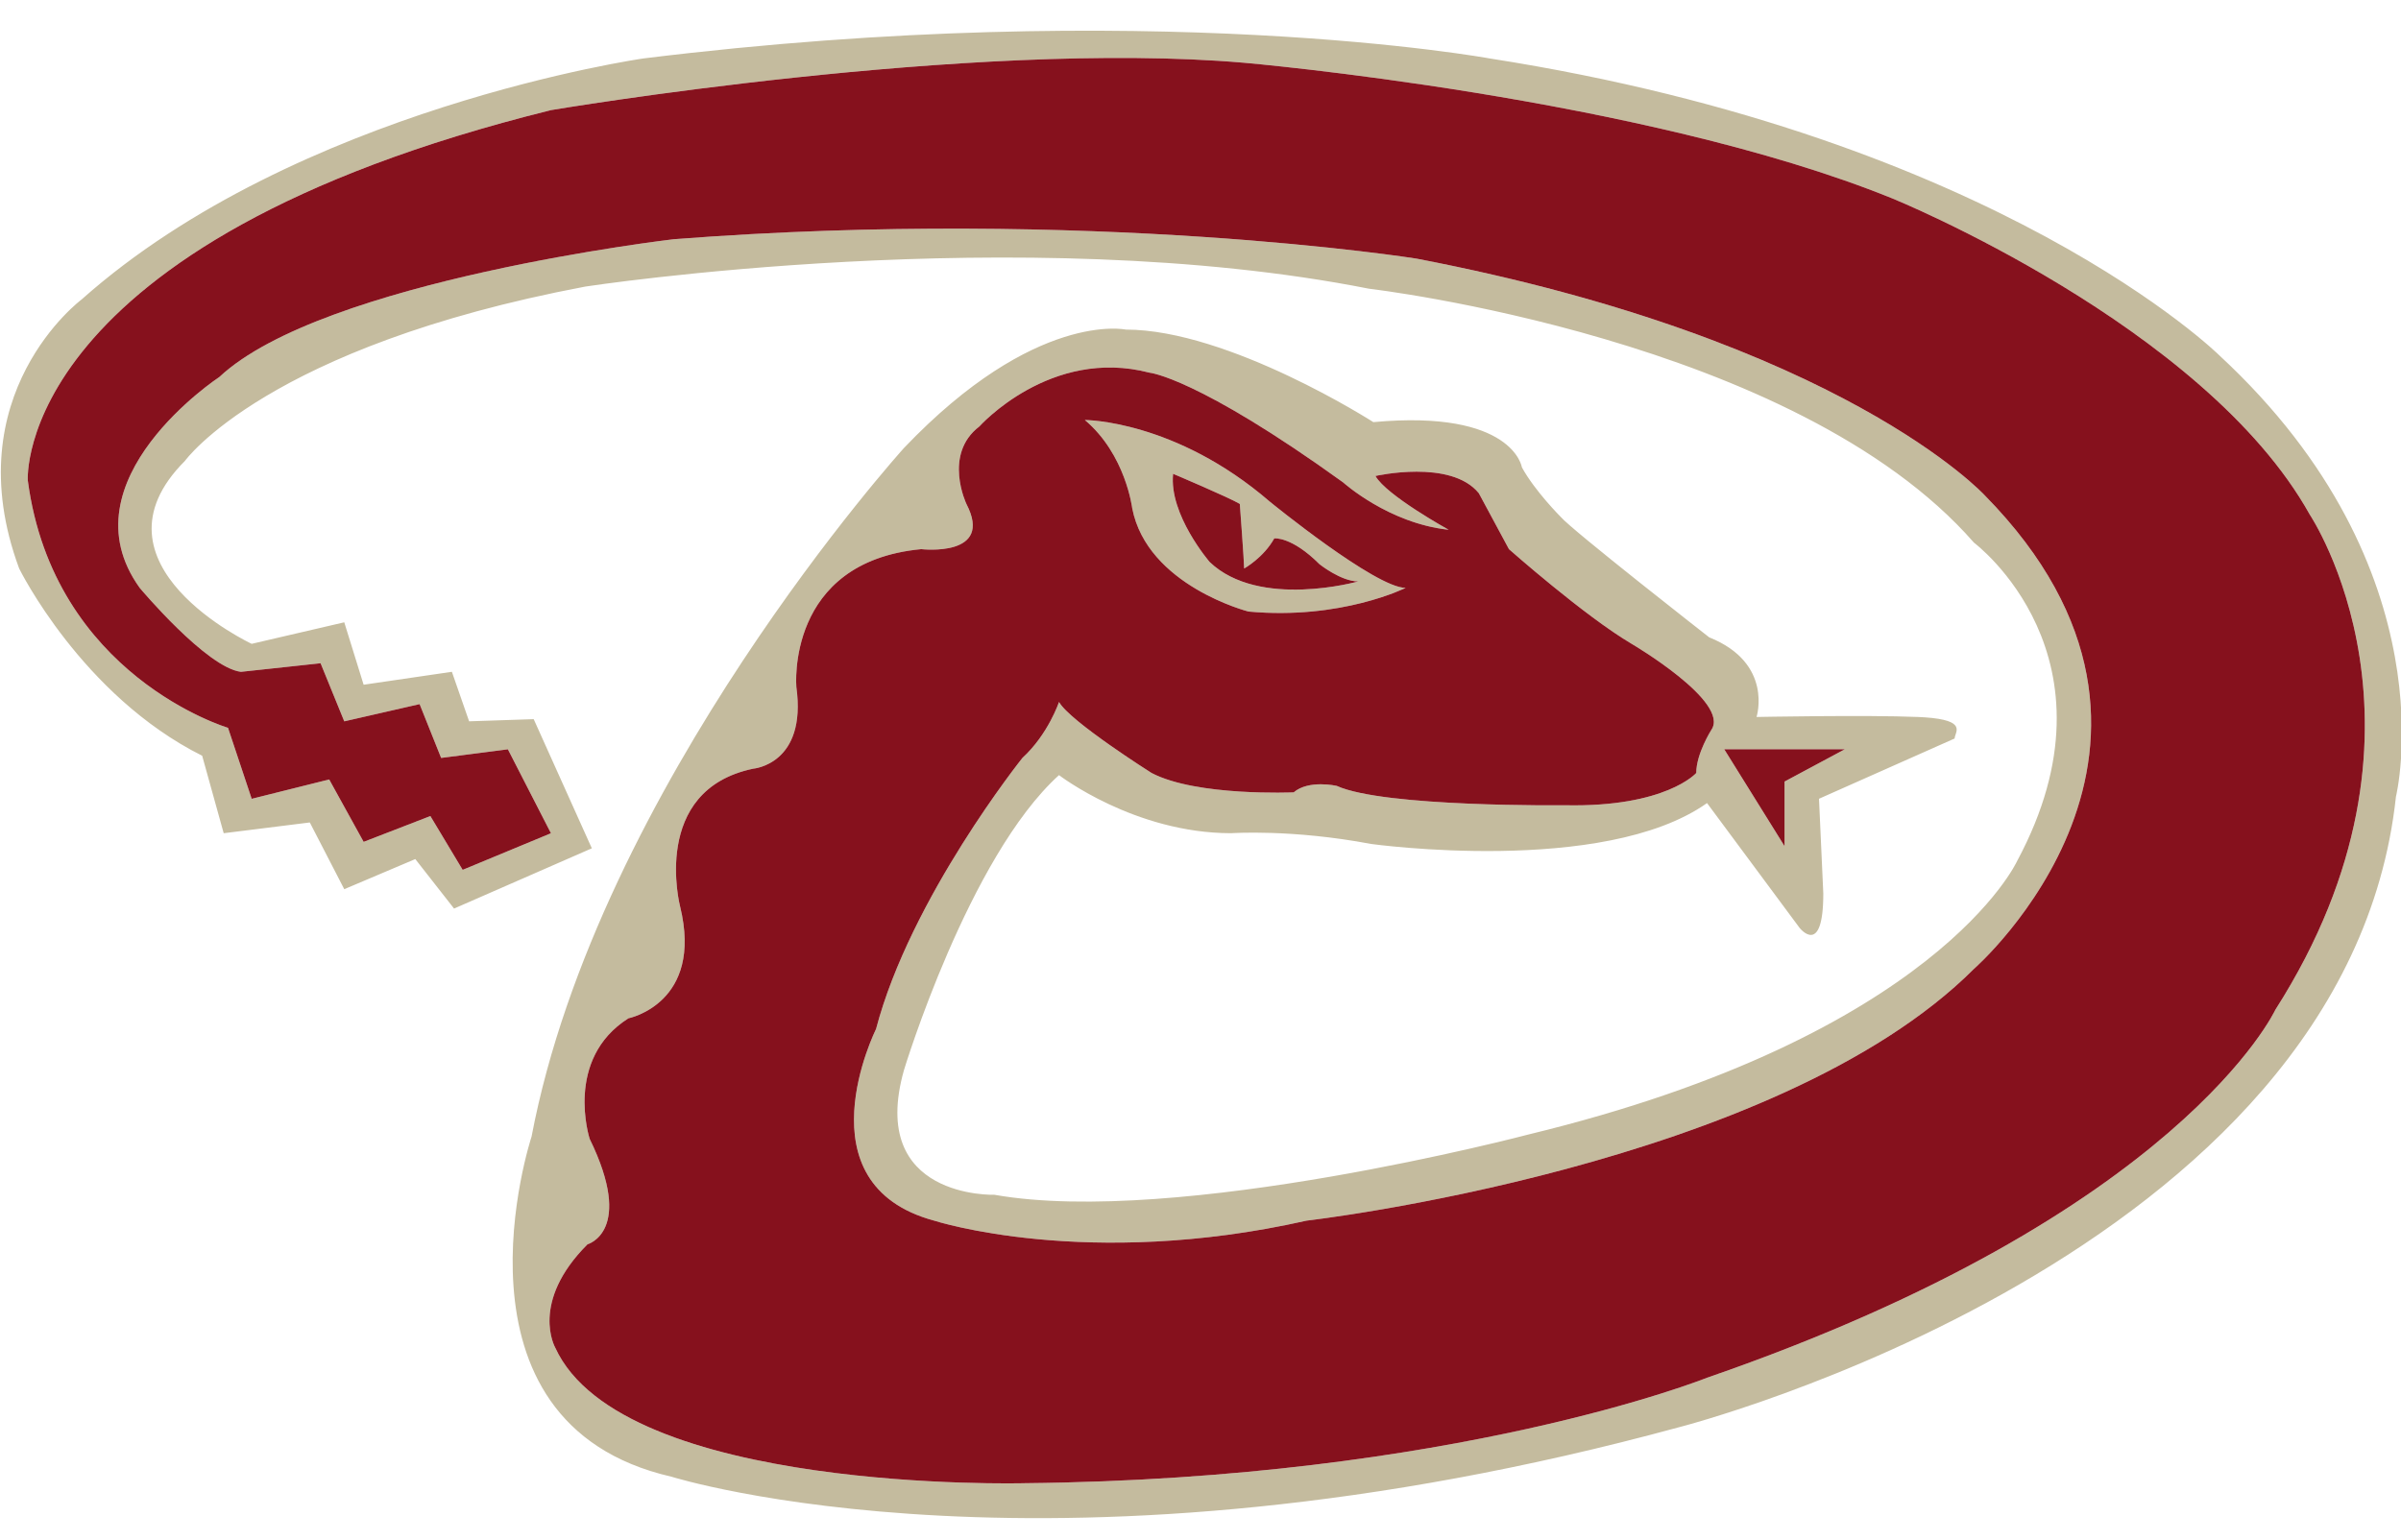 <?xml version="1.0" encoding="utf-8"?>
<!-- Generator: Adobe Illustrator 17.0.0, SVG Export Plug-In . SVG Version: 6.00 Build 0)  -->
<!DOCTYPE svg PUBLIC "-//W3C//DTD SVG 1.1//EN" "http://www.w3.org/Graphics/SVG/1.1/DTD/svg11.dtd">
<svg version="1.1" id="Layer_1" xmlns="http://www.w3.org/2000/svg" xmlns:xlink="http://www.w3.org/1999/xlink" x="0px" y="0px"
	 width="200px" height="128.333px" viewBox="0 0 200 128.333" style="enable-background:new 0 0 200 128.333;" xml:space="preserve"
	>
<path id="color2" style="fill:#C4BB9E;" d="M184.874,29.617c0,0-18.293-18.113-60.794-24.748c0,0-28.334-5.2-70.477,0
	c0,0-28.872,4.125-46.806,20.085c0,0-10.58,7.891-5.201,22.417c0,0,5.201,10.581,15.244,15.601l1.793,6.456l7.173-0.896l2.87,5.56
	l5.917-2.51l3.229,4.124l11.476-5.021l-4.842-10.761l-5.38,0.179l-1.435-4.125l-7.352,1.077l-1.613-5.201l-7.712,1.793
	c0,0-14.167-6.635-5.559-15.243c0,0,6.814-9.504,33.355-14.526c0,0,36.226-5.559,65.277,0.179c0,0,35.508,4.124,50.393,21.161
	c0,0,12.732,9.505,3.586,26.541c0,0-6.635,14.525-40.709,22.775c0,0-29.23,7.712-44.474,5.021c0,0-10.581,0.358-7.531-10.401
	c0,0,5.38-17.753,12.912-24.568c0,0,6.277,4.841,14.348,4.841c0,0,5.021-0.358,11.655,0.897c0,0,19.367,2.688,27.976-3.408
	l7.712,10.402c0,0,1.973,2.51,1.973-2.87l-0.358-7.891l11.298-5.021c0-0.515,1.146-1.521-2.512-1.765
	c-0.169-0.011-0.349-0.021-0.538-0.028c-4.305-0.179-13.451,0-13.451,0s1.436-4.483-3.943-6.636c0,0-11.479-8.967-12.374-10.042
	c0,0-2.152-2.152-3.229-4.125c0,0-0.718-4.842-12.374-3.766c0,0-12.016-7.711-20.624-7.711c0,0-7.532-1.614-18.471,9.863
	c0,0-25.465,28.155-31.025,57.386c0,0-7.89,23.851,11.657,28.335c0,0,31.921,10.042,83.927-4.124c0,0,55.594-14.168,59.718-52.545
	C199.579,66.38,204.241,47.551,184.874,29.617z M153.67,62.435l-5.021,2.69v5.379l-5.021-8.07H153.67z M189.536,84.135
	c0,0-7.891,17.034-47.344,30.665c0,0-20.98,8.428-56.848,8.787c0,0-33.535,0.896-39.094-11.297c0,0-2.152-3.767,2.69-8.609
	c0,0,3.945-1.076,0.179-8.787c0,0-2.152-6.635,3.228-10.043c0,0,6.277-1.255,4.304-9.325c0,0-2.511-9.684,6.097-11.477
	c0,0,4.484-0.359,3.587-6.814c0,0-0.897-10.401,10.401-11.477c0,0,6.097,0.717,3.766-3.767c0,0-1.973-4.124,1.076-6.456
	c0,0,5.919-6.635,14.168-4.483c0,0,3.946,0.358,16.139,9.146c0,0,3.767,3.407,8.788,3.945c0,0-5.2-2.87-6.098-4.482
	c0,0,6.278-1.435,8.608,1.434c0,0,1.255,2.332,2.511,4.663c0,0,6.276,5.559,10.222,7.89c0,0,8.25,4.842,6.635,7.173
	c0,0-1.255,1.972-1.255,3.586c0,0-2.509,2.869-10.938,2.69c0,0-15.064,0.179-19.009-1.614c0,0-2.332-0.537-3.587,0.539
	c0,0-8.07,0.358-11.836-1.614c0,0-6.814-4.304-7.711-5.918c0,0-0.896,2.69-3.048,4.663c0,0-9.326,11.657-12.195,22.595
	c0,0-6.456,12.912,4.843,15.961c0,0,12.731,4.125,31.024,0c0,0,39.094-4.483,55.593-20.982c0,0,21.34-18.65,0.895-39.453
	c0,0-11.836-12.911-47.343-19.726c0,0-27.08-4.304-61.87-1.614c0,0-29.232,3.407-37.839,11.477c0,0-13.091,8.608-6.635,17.575
	c0,0,5.559,6.635,8.428,6.994l6.636-0.716l1.973,4.841l6.276-1.435l1.793,4.484l5.56-0.718l3.587,6.994l-7.353,3.05l-2.69-4.483
	l-5.559,2.151l-2.869-5.2l-6.457,1.613l-1.972-5.917c0,0-14.526-4.304-16.678-20.623c0,0-1.256-19.727,43.578-30.845
	c0,0,34.969-5.918,57.745-3.946c0,0,33.176,2.869,53.979,11.298c0,0,26.003,10.58,34.791,26.361
	C192.406,42.887,204.42,60.821,189.536,84.135z M94.311,42.35c1.255,6.456,9.684,8.607,9.684,8.607
	c7.712,0.717,13.091-1.972,13.091-1.972c-2.511,0-11.298-7.173-11.298-7.173c-7.89-6.815-15.422-6.815-15.422-6.815
	C93.773,37.867,94.311,42.35,94.311,42.35z M97.718,39.481c0,0,4.663,1.972,5.558,2.51c0,0,0.36,4.842,0.36,5.381
	c0,0,1.613-0.897,2.51-2.511c0,0,1.436-0.18,3.767,2.152c0,0,1.794,1.435,3.229,1.435c0,0-8.25,2.331-12.374-1.614
	C100.767,46.833,97.36,42.887,97.718,39.481z"/>
<path id="color1" style="fill:#86111D;" d="M148.649,70.504l-5.021-8.07h10.042l-5.021,2.69V70.504z M192.406,42.887
	c0,0,12.014,17.934-2.87,41.248c0,0-7.891,17.034-47.344,30.665c0,0-20.98,8.428-56.848,8.787c0,0-33.535,0.896-39.094-11.297
	c0,0-2.152-3.767,2.69-8.609c0,0,3.945-1.076,0.179-8.787c0,0-2.152-6.635,3.228-10.043c0,0,6.277-1.255,4.304-9.325
	c0,0-2.511-9.684,6.097-11.477c0,0,4.484-0.359,3.587-6.814c0,0-0.897-10.401,10.401-11.477c0,0,6.097,0.717,3.766-3.767
	c0,0-1.973-4.124,1.076-6.456c0,0,5.919-6.635,14.168-4.483c0,0,3.946,0.358,16.139,9.146c0,0,3.767,3.407,8.788,3.945
	c0,0-5.2-2.87-6.098-4.482c0,0,6.278-1.435,8.608,1.434c0,0,1.255,2.332,2.511,4.663c0,0,6.276,5.559,10.222,7.89
	c0,0,8.25,4.842,6.635,7.173c0,0-1.255,1.972-1.255,3.586c0,0-2.509,2.869-10.938,2.69c0,0-15.064,0.179-19.009-1.614
	c0,0-2.332-0.537-3.587,0.539c0,0-8.07,0.358-11.836-1.614c0,0-6.814-4.304-7.711-5.918c0,0-0.896,2.69-3.048,4.663
	c0,0-9.326,11.657-12.195,22.595c0,0-6.456,12.912,4.843,15.961c0,0,12.731,4.125,31.024,0c0,0,39.094-4.483,55.593-20.982
	c0,0,21.34-18.65,0.895-39.453c0,0-11.836-12.911-47.343-19.726c0,0-27.08-4.304-61.87-1.614c0,0-29.232,3.407-37.839,11.477
	c0,0-13.091,8.608-6.635,17.575c0,0,5.559,6.635,8.428,6.994l6.636-0.716l1.973,4.841l6.276-1.435l1.793,4.484l5.56-0.718
	l3.587,6.994l-7.353,3.05l-2.69-4.483l-5.559,2.151l-2.869-5.2l-6.457,1.613l-1.972-5.917c0,0-14.526-4.304-16.678-20.623
	c0,0-1.256-19.727,43.578-30.845c0,0,34.969-5.918,57.745-3.946c0,0,33.176,2.869,53.979,11.298
	C157.615,16.526,183.618,27.106,192.406,42.887z M90.366,34.997c3.407,2.87,3.946,7.353,3.946,7.353
	c1.255,6.456,9.684,8.607,9.684,8.607c7.712,0.717,13.091-1.972,13.091-1.972c-2.511,0-11.298-7.173-11.298-7.173
	C97.898,34.997,90.366,34.997,90.366,34.997z M113.142,48.447c-1.435,0-3.229-1.435-3.229-1.435
	c-2.331-2.332-3.767-2.152-3.767-2.152c-0.896,1.614-2.51,2.511-2.51,2.511c0-0.539-0.36-5.381-0.36-5.381
	c-0.896-0.538-5.558-2.51-5.558-2.51c-0.358,3.406,3.049,7.352,3.049,7.352C104.892,50.778,113.142,48.447,113.142,48.447z"/>
</svg>
